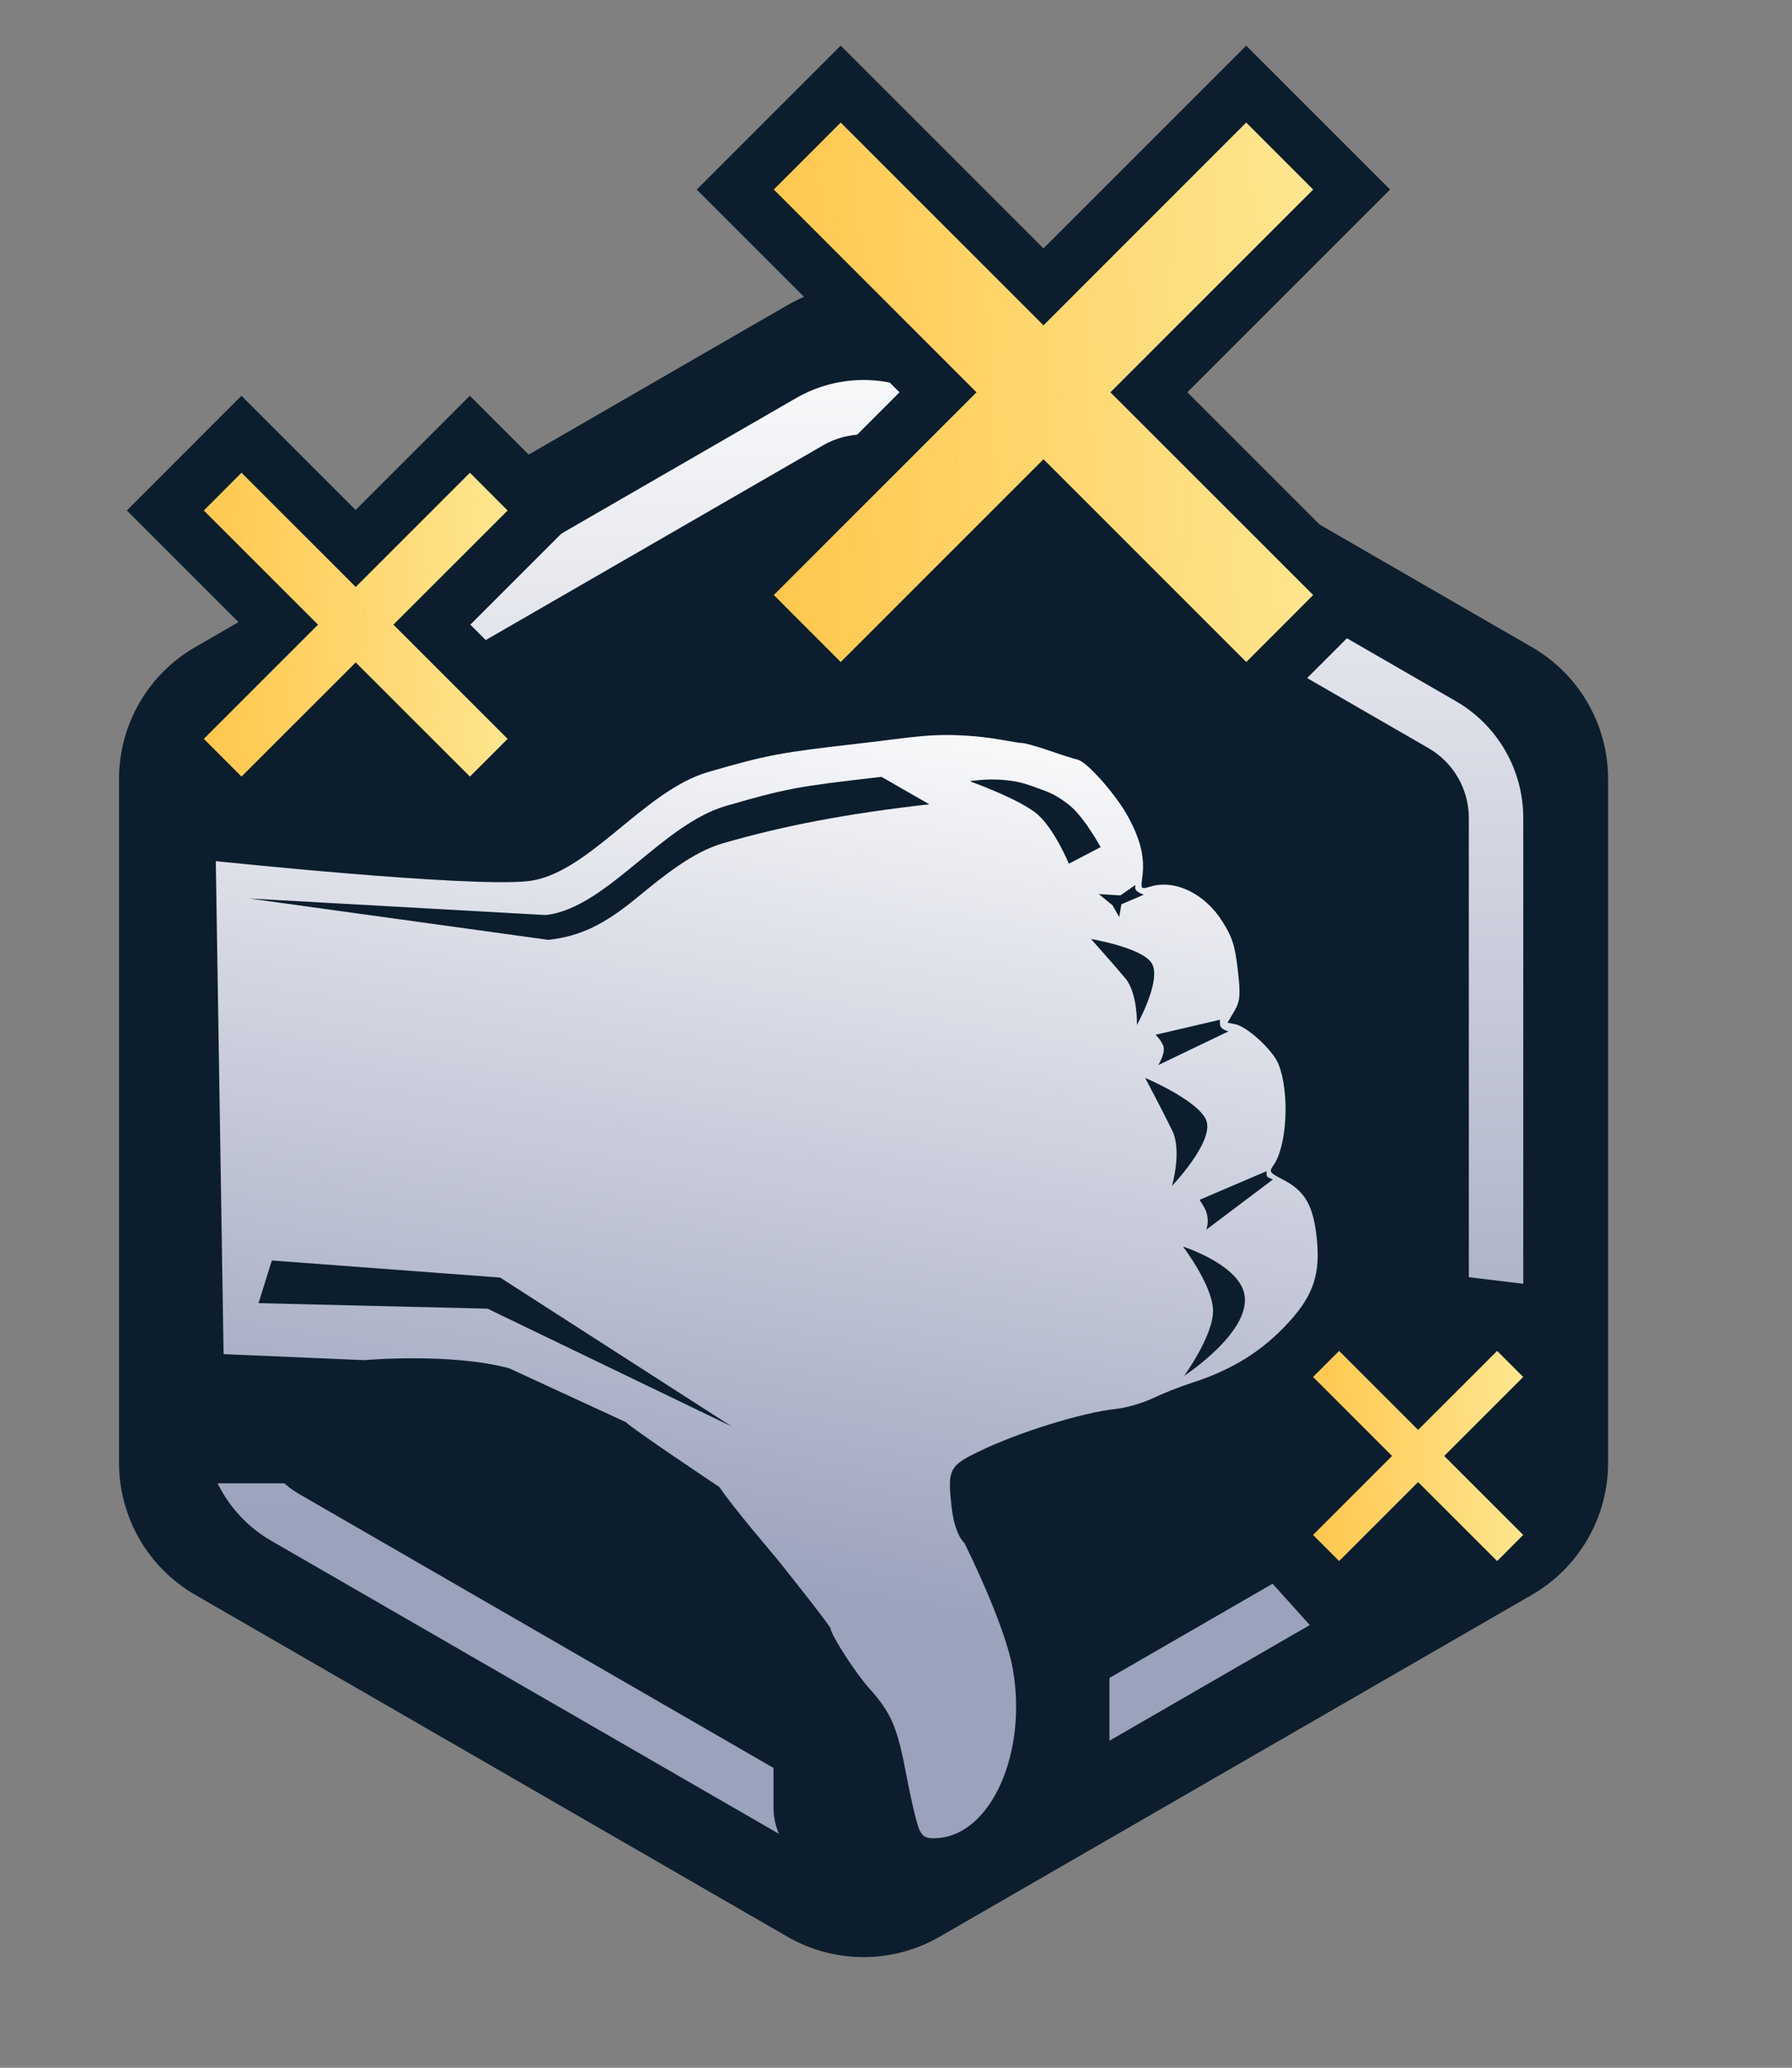 <svg width="26" height="30" viewBox="0 0 26 30" fill="none" xmlns="http://www.w3.org/2000/svg">
<rect x="0" y="0" width="26" height="30" fill="#808080" stroke="none"/>
<path d="M11.424 4.428C12.108 4.033 12.95 4.033 13.634 4.428L22.226 9.389C22.91 9.783 23.332 10.513 23.332 11.303V21.224C23.332 22.014 22.91 22.744 22.226 23.139L13.634 28.099C12.95 28.494 12.108 28.494 11.424 28.099L2.832 23.139C2.148 22.744 1.727 22.014 1.727 21.224V11.303C1.727 10.513 2.148 9.783 2.832 9.389L11.424 4.428Z" fill="#0C1E2D"/>
<path fill-rule="evenodd" clip-rule="evenodd" d="M20.727 10.855L13.114 6.46C12.752 6.251 12.306 6.251 11.944 6.46L4.331 10.855C3.969 11.064 3.747 11.45 3.747 11.868V20.659C3.747 21.076 3.969 21.462 4.331 21.671L11.944 26.067C12.306 26.276 12.752 26.276 13.114 26.067L20.727 21.671C21.088 21.462 21.311 21.076 21.311 20.659V11.868C21.311 11.45 21.088 11.064 20.727 10.855ZM13.508 5.776C12.902 5.426 12.156 5.426 11.55 5.776L3.936 10.172C3.33 10.521 2.957 11.168 2.957 11.868V20.659C2.957 21.358 3.33 22.005 3.936 22.355L11.55 26.75C12.156 27.1 12.902 27.1 13.508 26.75L21.121 22.355C21.727 22.005 22.101 21.358 22.101 20.659V11.868C22.101 11.168 21.727 10.521 21.121 10.172L13.508 5.776Z" fill="url(#paint0_linear_3418_418115)"/>
<path d="M2.559 10.512L5.028 10.949L9.798 24.678L5.322 21.521H2.559V10.512Z" fill="#0C1E2D"/>
<path d="M11.223 12.252C11.223 11.467 11.859 10.831 12.644 10.831H14.676C15.461 10.831 16.097 11.467 16.097 12.252V25.754C16.097 26.539 15.461 27.175 14.676 27.175H12.17C11.647 27.175 11.223 26.751 11.223 26.228V12.252Z" fill="#0C1E2D"/>
<path d="M12.378 25.916C12.415 26.11 12.456 26.304 12.494 26.461C12.512 26.54 12.532 26.615 12.55 26.679C12.563 26.721 12.593 26.828 12.641 26.921C12.697 27.03 12.829 27.256 13.114 27.38C13.34 27.478 13.561 27.462 13.645 27.457L13.65 27.456C14.451 27.402 14.966 26.785 15.224 26.206C15.493 25.599 15.584 24.841 15.453 24.093C15.377 23.663 15.167 23.131 15.006 22.757C14.921 22.559 14.84 22.383 14.78 22.257C14.75 22.194 14.725 22.142 14.707 22.107L14.687 22.065L14.681 22.053L14.679 22.048L14.678 22.048L14.597 21.886L14.585 21.877C14.579 21.851 14.574 21.817 14.569 21.773L14.567 21.755C15.085 21.51 15.893 21.267 16.27 21.226C16.512 21.2 16.837 21.104 17.055 21C17.167 20.946 17.38 20.862 17.504 20.822C18.232 20.589 18.794 20.243 19.285 19.698C19.5 19.458 19.684 19.193 19.79 18.867C19.896 18.541 19.904 18.218 19.87 17.897C19.841 17.619 19.783 17.316 19.624 17.042C19.549 16.913 19.461 16.805 19.364 16.714C19.393 16.572 19.41 16.424 19.417 16.281C19.435 15.938 19.404 15.516 19.265 15.165C19.158 14.895 18.936 14.661 18.793 14.529C18.779 14.516 18.765 14.504 18.751 14.491C18.76 14.329 18.741 14.156 18.723 13.997C18.702 13.812 18.676 13.631 18.62 13.453C18.559 13.261 18.476 13.111 18.387 12.97C18.149 12.591 17.8 12.411 17.556 12.357C17.313 12.303 17.05 12.279 17.05 12.279C17.05 12.279 16.967 11.874 16.922 11.61C16.876 11.346 16.734 11.02 16.566 10.828C16.479 10.729 16.383 10.63 16.288 10.547C16.241 10.505 16.184 10.458 16.119 10.415C16.072 10.384 15.957 10.311 15.802 10.275L15.787 10.27C15.767 10.264 15.739 10.256 15.704 10.245C15.634 10.223 15.547 10.194 15.46 10.164C15.355 10.128 15.249 10.095 15.159 10.07C15.115 10.058 15.067 10.046 15.021 10.036C14.998 10.031 14.931 10.021 14.931 10.021C14.931 10.021 14.898 10.016 14.865 10.014L14.857 10.013C14.833 10.009 14.809 10.005 14.78 10L14.696 9.986C14.568 9.964 14.383 9.934 14.219 9.92C13.622 9.869 13.26 9.915 12.785 9.975L12.785 9.975C12.674 9.989 12.558 10.004 12.431 10.018C11.173 10.162 10.982 10.196 10.053 10.464C9.445 10.639 8.909 11.082 8.533 11.392C8.5 11.419 8.469 11.445 8.439 11.469C8.223 11.647 8.048 11.785 7.884 11.886C7.721 11.987 7.621 12.017 7.564 12.023C7.42 12.038 7.052 12.032 6.512 12.001C5.997 11.971 5.386 11.923 4.797 11.871C4.209 11.819 3.647 11.764 3.232 11.722C3.025 11.701 2.855 11.684 2.736 11.671L2.6 11.657L2.423 11.657L3.295 20.518L5.297 20.526L5.39 20.518C5.42 20.516 5.467 20.513 5.526 20.51C5.644 20.503 5.811 20.497 6.002 20.497C6.375 20.498 6.791 20.524 7.117 20.6L8.655 21.31L8.676 21.327C8.726 21.364 8.788 21.409 8.854 21.456C8.989 21.551 9.161 21.67 9.329 21.784C9.498 21.899 9.665 22.012 9.79 22.096L9.877 22.155C10.002 22.325 10.175 22.538 10.311 22.703C10.407 22.82 10.498 22.929 10.565 23.008L10.645 23.103L10.667 23.129L10.692 23.161L10.779 23.269C10.85 23.36 10.946 23.48 11.041 23.601C11.136 23.723 11.23 23.843 11.298 23.933C11.314 23.954 11.338 23.987 11.338 23.987C11.338 23.987 11.398 24.114 11.422 24.159C11.472 24.251 11.535 24.354 11.598 24.452C11.721 24.642 11.886 24.874 12.027 25.032C12.155 25.174 12.196 25.241 12.228 25.316C12.27 25.415 12.313 25.568 12.378 25.916Z" fill="#0C1E2D"/>
<path d="M13.342 26.554C13.306 26.483 13.221 26.127 13.152 25.761C13.02 25.059 12.932 24.853 12.615 24.5C12.413 24.275 12.062 23.731 12.05 23.626C12.046 23.585 11.277 22.622 11.277 22.622C11.277 22.622 10.606 21.835 10.44 21.577C10.44 21.577 9.123 20.697 9.086 20.636L7.386 19.851C6.521 19.623 5.287 19.734 5.287 19.734L3.244 19.647L3.131 12.494C3.131 12.494 6.778 12.878 7.655 12.785C8.532 12.692 9.335 11.472 10.278 11.2C11.153 10.948 11.299 10.921 12.528 10.78C13.251 10.697 13.525 10.629 14.161 10.684C14.42 10.706 14.787 10.783 14.82 10.78C14.854 10.776 15.032 10.825 15.216 10.888C15.4 10.952 15.588 11.011 15.633 11.021C15.771 11.05 16.201 11.538 16.374 11.862C16.553 12.195 16.611 12.45 16.574 12.727C16.55 12.901 16.553 12.905 16.688 12.864C17.049 12.755 17.481 12.964 17.737 13.372C17.881 13.602 17.918 13.717 17.959 14.074C18.001 14.439 17.993 14.526 17.909 14.67L17.81 14.838L17.924 14.861C18.1 14.897 18.471 15.24 18.55 15.44C18.715 15.857 18.674 16.635 18.473 16.912C18.41 16.999 18.421 17.016 18.608 17.111C18.934 17.278 19.054 17.485 19.105 17.967C19.159 18.475 19.058 18.785 18.715 19.166C18.326 19.597 17.887 19.873 17.275 20.069C17.118 20.119 16.872 20.217 16.728 20.286C16.583 20.355 16.344 20.425 16.196 20.441C15.7 20.494 14.774 20.781 14.199 21.061C13.775 21.267 13.748 21.319 13.804 21.843C13.85 22.278 13.992 22.386 13.992 22.386C13.992 22.386 14.579 23.555 14.695 24.216C14.908 25.431 14.382 26.615 13.606 26.668C13.444 26.679 13.396 26.658 13.342 26.554Z" fill="url(#paint1_linear_3418_418115)"/>
<path d="M7.954 13.636L3.616 13.036L7.916 13.276C8.378 13.227 8.821 12.864 9.274 12.492C9.679 12.159 10.094 11.819 10.539 11.691C11.414 11.439 11.56 11.411 12.789 11.271L13.483 11.669C12.254 11.809 11.367 11.982 10.492 12.234C10.047 12.363 9.633 12.703 9.227 13.036C8.774 13.408 8.417 13.587 7.954 13.636Z" fill="#0C1E2D"/>
<path d="M3.751 18.907L7.073 18.987L10.614 20.695L7.257 18.536L3.944 18.288L3.751 18.907Z" fill="#0C1E2D"/>
<path d="M17.502 17.841L18.468 17.113C18.468 17.113 18.404 17.091 18.385 17.069C18.371 17.052 18.377 16.992 18.377 16.992L17.404 17.408C17.404 17.408 17.478 17.516 17.501 17.58C17.55 17.722 17.502 17.841 17.502 17.841Z" fill="#0C1E2D"/>
<path d="M16.805 15.453L17.824 14.964C17.824 14.964 17.737 14.942 17.712 14.898C17.692 14.863 17.701 14.795 17.701 14.795L16.766 15.013C16.766 15.013 16.867 15.112 16.883 15.194C16.903 15.298 16.805 15.453 16.805 15.453Z" fill="#0C1E2D"/>
<path d="M16.239 13.306L16.27 13.12L16.595 12.981C16.595 12.981 16.51 12.952 16.483 12.915C16.459 12.882 16.475 12.838 16.475 12.838L16.257 12.991L15.942 12.972L16.141 13.134L16.239 13.306Z" fill="#0C1E2D"/>
<path d="M17.18 19.962C17.18 19.962 18.228 19.281 18.04 18.723C17.904 18.323 17.164 18.086 17.164 18.086C17.164 18.086 17.587 18.641 17.6 19.005C17.612 19.368 17.18 19.962 17.18 19.962Z" fill="#0C1E2D"/>
<path d="M17.004 17.206C17.004 17.206 17.609 16.572 17.505 16.264C17.407 15.975 16.615 15.639 16.615 15.639C16.615 15.639 16.889 16.157 17.009 16.406C17.152 16.701 17.004 17.206 17.004 17.206Z" fill="#0C1E2D"/>
<path d="M16.496 14.87C16.496 14.87 16.863 14.211 16.708 13.972C16.563 13.747 15.83 13.624 15.83 13.624C15.83 13.624 16.171 14.007 16.326 14.192C16.509 14.412 16.496 14.87 16.496 14.87Z" fill="#0C1E2D"/>
<path d="M15.508 12.531L15.969 12.291C15.969 12.291 15.725 11.842 15.502 11.671C15.282 11.503 15.206 11.491 14.946 11.396C14.541 11.248 14.071 11.335 14.071 11.335C14.071 11.335 14.819 11.602 15.064 11.825C15.309 12.049 15.508 12.531 15.508 12.531Z" fill="#0C1E2D"/>
<path d="M20.724 18.459L22.601 18.687L22.944 20.061L22.12 22.603L19.612 24.252L17.414 21.813L20.724 18.459Z" fill="#0C1E2D"/>
<path fill-rule="evenodd" clip-rule="evenodd" d="M20.954 21.124L22.1 19.978L21.722 19.6L20.575 20.746L19.429 19.6L19.051 19.978L20.197 21.124L19.051 22.27L19.429 22.649L20.575 21.503L21.722 22.649L22.1 22.27L20.954 21.124Z" fill="url(#paint2_linear_3418_418115)"/>
<path fill-rule="evenodd" clip-rule="evenodd" d="M8.481 7.406L6.824 9.063L8.481 10.72L6.817 12.383L5.16 10.726L3.503 12.383L1.84 10.72L3.497 9.063L1.84 7.406L3.503 5.742L5.16 7.399L6.817 5.742L8.481 7.406Z" fill="#0C1E2D"/>
<path fill-rule="evenodd" clip-rule="evenodd" d="M5.708 9.063L7.365 7.407L6.818 6.859L5.161 8.516L3.504 6.859L2.957 7.407L4.614 9.063L2.957 10.72L3.504 11.267L5.161 9.611L6.818 11.267L7.365 10.72L5.708 9.063Z" fill="url(#paint3_linear_3418_418115)"/>
<path fill-rule="evenodd" clip-rule="evenodd" d="M20.169 2.75L17.227 5.692L20.169 8.634L18.081 10.722L15.139 7.78L12.197 10.722L10.109 8.634L13.051 5.692L10.109 2.75L12.197 0.662L15.139 3.604L18.081 0.662L20.169 2.75Z" fill="#0C1E2D"/>
<path fill-rule="evenodd" clip-rule="evenodd" d="M16.111 5.692L19.053 2.75L18.081 1.778L15.14 4.72L12.198 1.778L11.227 2.75L14.168 5.692L11.227 8.633L12.198 9.605L15.14 6.663L18.082 9.605L19.053 8.633L16.111 5.692Z" fill="url(#paint4_linear_3418_418115)"/>
<defs>
<linearGradient id="paint0_linear_3418_418115" x1="12.529" y1="4.184" x2="12.529" y2="22.184" gradientUnits="userSpaceOnUse">
<stop stop-color="white"/>
<stop offset="1" stop-color="#9BA2BC"/>
</linearGradient>
<linearGradient id="paint1_linear_3418_418115" x1="13.001" y1="9.474" x2="10.712" y2="23.053" gradientUnits="userSpaceOnUse">
<stop stop-color="white"/>
<stop offset="1" stop-color="#9BA2BC"/>
</linearGradient>
<linearGradient id="paint2_linear_3418_418115" x1="22.278" y1="19.616" x2="18.738" y2="19.802" gradientUnits="userSpaceOnUse">
<stop stop-color="#FEE894"/>
<stop offset="1" stop-color="#FFC549"/>
</linearGradient>
<linearGradient id="paint3_linear_3418_418115" x1="7.623" y1="6.883" x2="2.506" y2="7.153" gradientUnits="userSpaceOnUse">
<stop stop-color="#FEE894"/>
<stop offset="1" stop-color="#FFC549"/>
</linearGradient>
<linearGradient id="paint4_linear_3418_418115" x1="19.51" y1="1.82" x2="10.425" y2="2.299" gradientUnits="userSpaceOnUse">
<stop stop-color="#FEE894"/>
<stop offset="1" stop-color="#FFC549"/>
</linearGradient>
</defs>
</svg>

